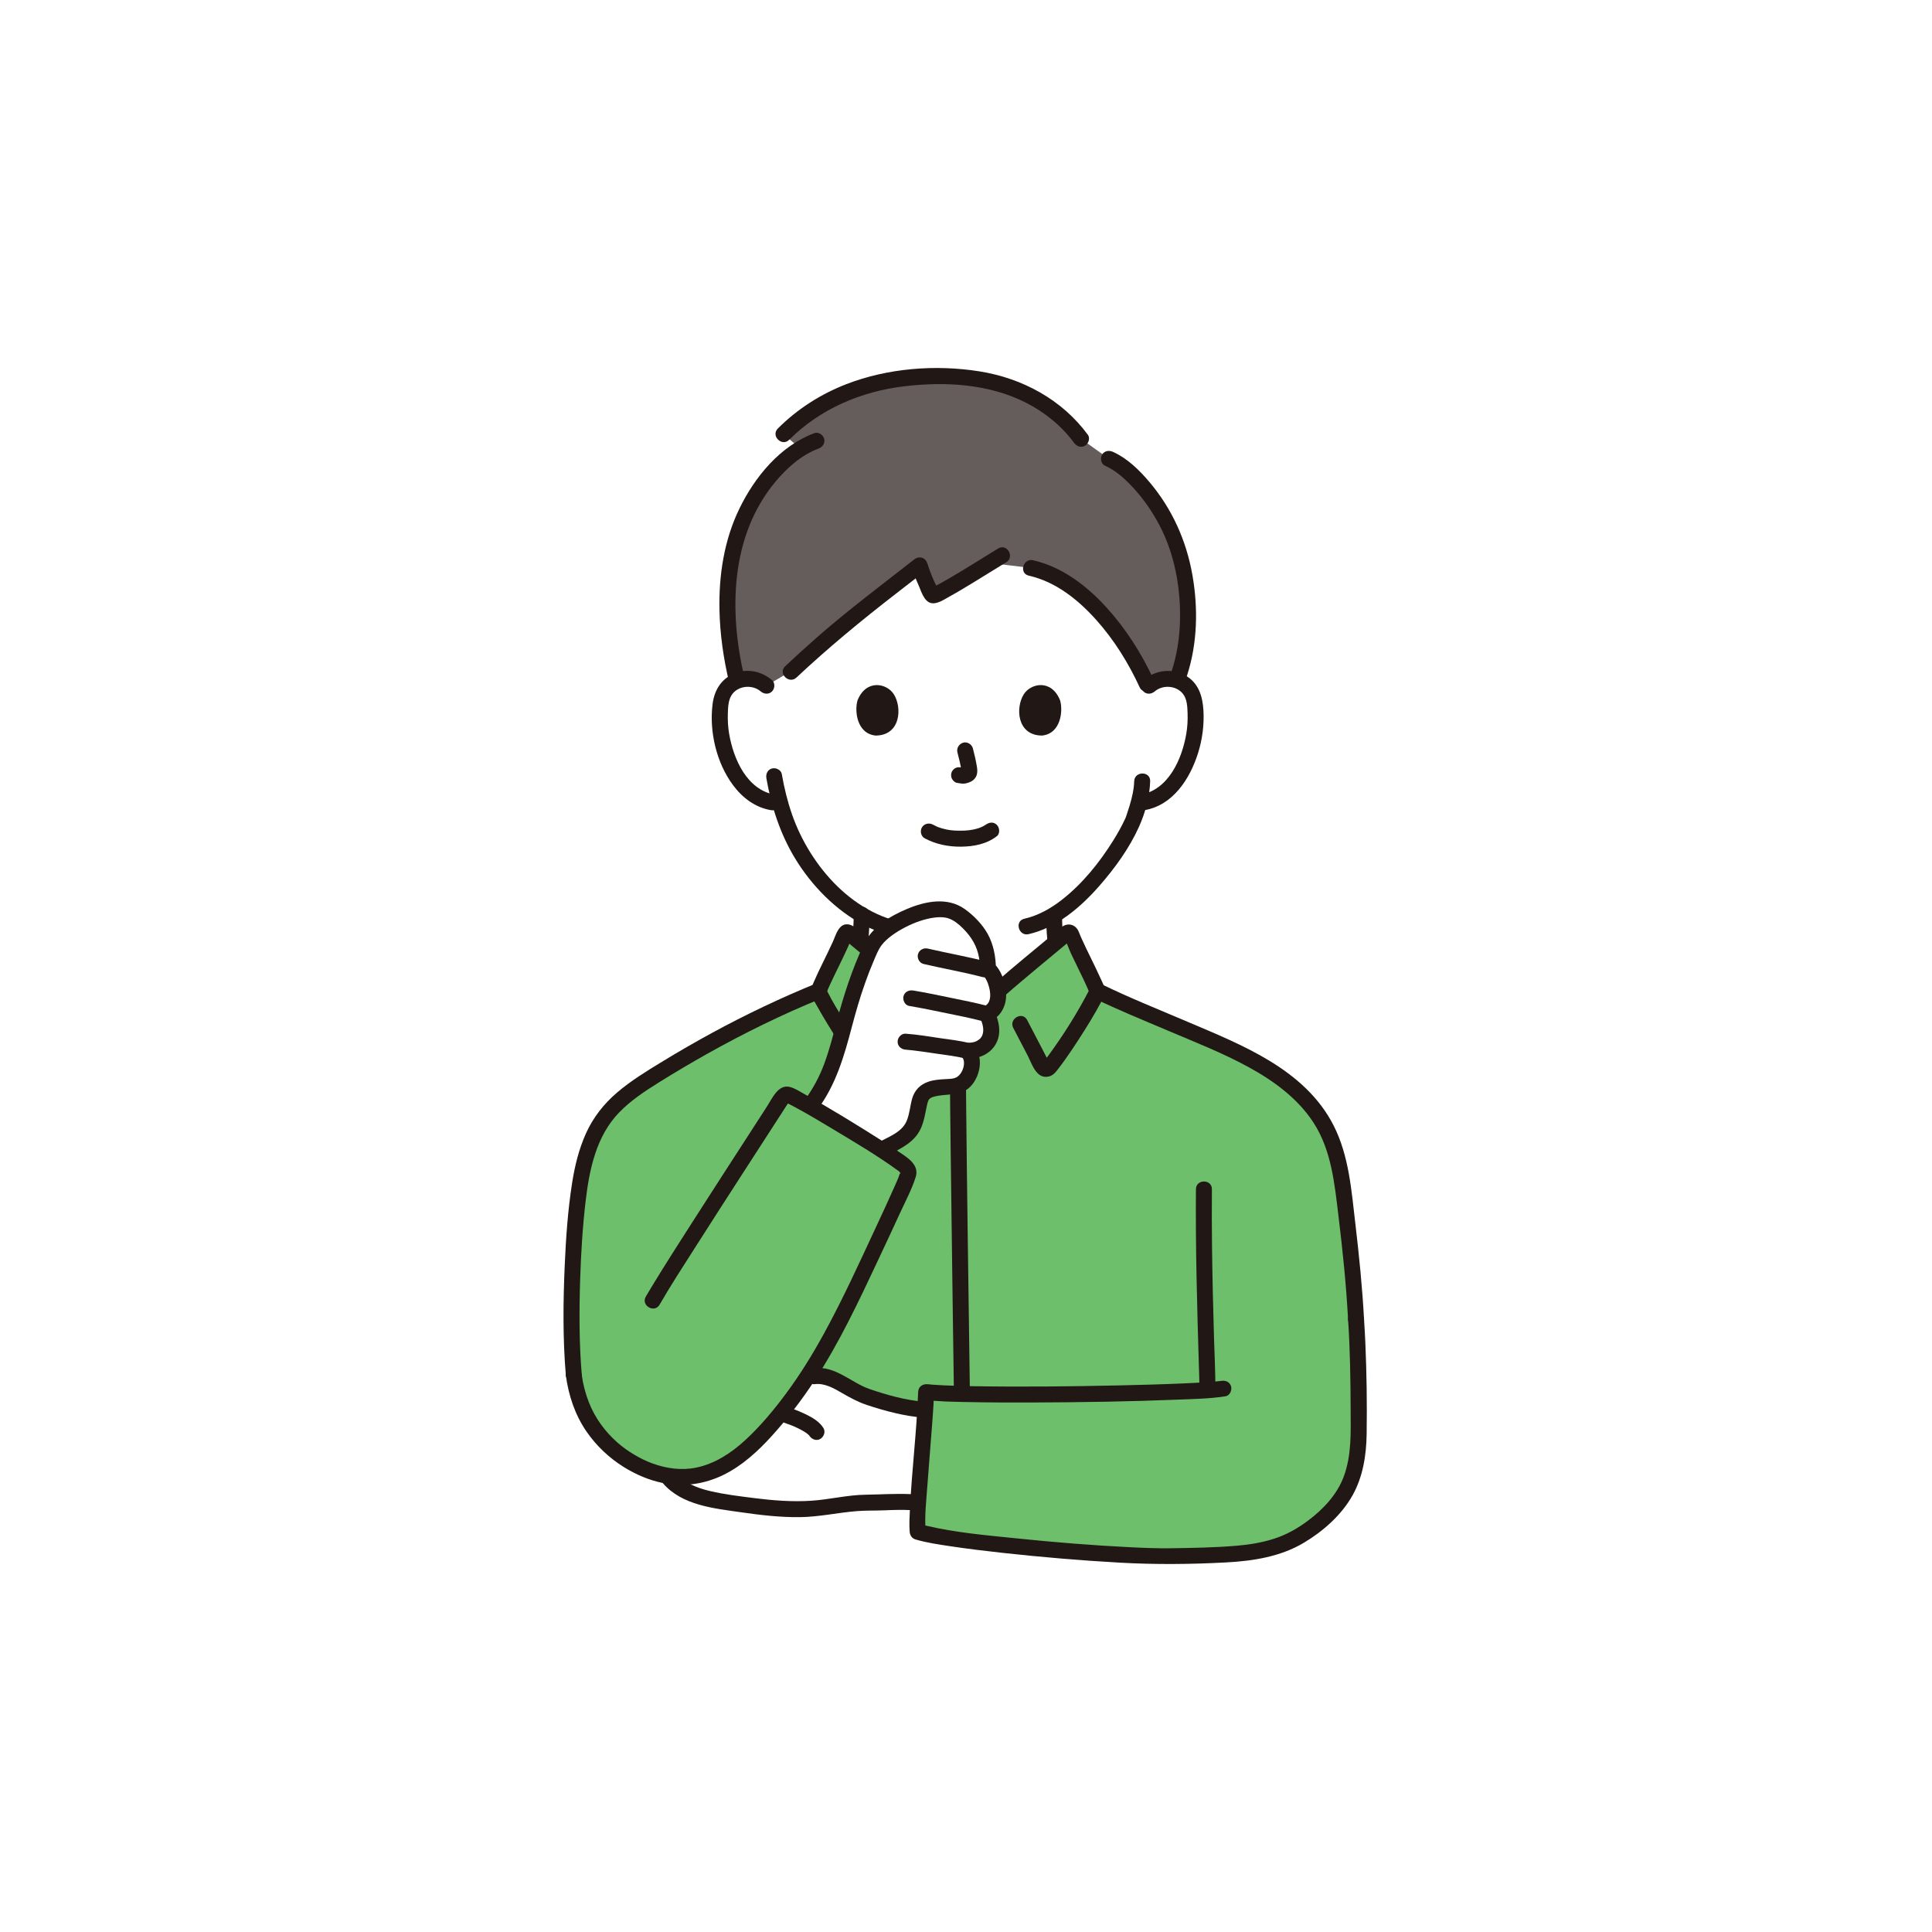 <svg width="168" height="168" viewBox="0 0 168 168" fill="none" xmlns="http://www.w3.org/2000/svg">
<rect width="168" height="168" fill="white"/>
<g clip-path="url(#clip0_458_177)">
<path d="M91.872 82.768C91.743 81.691 91.666 80.544 91.651 79.556C95.264 77.357 98.058 72.63 98.586 71.196C98.674 70.929 98.853 70.426 99.013 69.829C99.226 69.796 99.346 69.777 99.346 69.777C100.064 69.667 100.739 69.341 101.29 68.901C102.008 68.321 102.524 67.558 102.92 66.761C103.734 65.126 104.087 63.298 103.932 61.503C103.889 61.048 103.815 60.581 103.585 60.172C103.26 59.587 102.613 59.158 101.902 59.052C101.191 58.946 100.43 59.17 99.918 59.633C99.918 59.633 100.485 46.021 83.547 46.021C69.377 46.021 66.816 55.486 66.649 58.646C66.616 59.264 66.641 59.633 66.641 59.633C66.128 59.17 65.368 58.946 64.657 59.052C63.946 59.158 63.299 59.587 62.973 60.172C62.744 60.581 62.669 61.048 62.627 61.503C62.471 63.298 62.825 65.126 63.638 66.761C64.034 67.558 64.551 68.321 65.269 68.901C65.82 69.341 66.495 69.667 67.213 69.777C67.213 69.777 67.452 69.814 67.846 69.874C68.408 71.862 69.365 74.12 71.061 76.15C72.246 77.568 73.543 78.715 74.938 79.544C74.913 80.487 74.837 81.666 74.724 82.725C74.724 82.725 74.955 90.68 83.378 90.68C91.802 90.68 91.872 82.768 91.872 82.768L91.872 82.768Z" fill="white"/>
<path d="M78.745 32.883C75.038 33.306 71.223 34.639 68.131 37.752L69.611 39.015C67.088 40.573 65.107 43.593 64.197 46.266C63.126 49.411 62.806 53.887 64.078 59.175L64.087 59.213C64.268 59.136 64.46 59.082 64.656 59.053C65.367 58.946 66.128 59.17 66.641 59.633L68.767 58.367L68.942 58.263C73.438 54.056 75.944 52.314 79.974 49.148C79.998 49.429 80.896 51.675 81.107 51.76C81.366 51.865 83.963 50.26 86.077 48.953C87.784 49.161 89.645 49.388 89.645 49.388C91.284 49.746 92.822 50.636 94.207 51.828C96.661 53.94 98.636 56.999 99.839 59.72C100.344 59.197 101.151 58.941 101.902 59.053C102.049 59.075 102.194 59.111 102.334 59.16C103.567 55.993 103.748 51.405 102.191 47.053C101.096 43.992 98.486 40.792 96.428 39.891L93.999 38.16C91.615 34.894 87.641 32.892 82.555 32.736C81.322 32.699 80.04 32.735 78.745 32.883L78.745 32.883Z" fill="#645D5C"/>
<path d="M100.409 60.124C101.113 59.521 102.306 59.599 102.879 60.352C103.228 60.811 103.25 61.466 103.268 62.017C103.288 62.618 103.257 63.224 103.154 63.817C102.776 66.013 101.609 68.689 99.162 69.108C98.791 69.171 98.584 69.626 98.677 69.962C98.784 70.353 99.16 70.51 99.531 70.447C101.999 70.025 103.471 67.721 104.173 65.502C104.553 64.303 104.721 63.015 104.645 61.759C104.572 60.542 104.222 59.392 103.104 58.75C101.917 58.069 100.451 58.264 99.427 59.141C99.142 59.386 99.176 59.873 99.427 60.123C99.709 60.406 100.123 60.368 100.409 60.123V60.124Z" fill="#211715"/>
<path d="M98.626 67.932C98.603 68.645 98.439 69.34 98.237 70.022C98.159 70.287 98.072 70.55 97.984 70.812C97.958 70.889 97.933 70.967 97.905 71.043C97.897 71.065 97.888 71.087 97.88 71.109C97.825 71.266 97.903 71.06 97.882 71.107C97.566 71.803 97.191 72.469 96.785 73.117C95.59 75.026 94.127 76.843 92.346 78.237C91.372 79 90.279 79.615 89.07 79.892C88.2 80.092 88.568 81.431 89.44 81.232C91.911 80.665 93.979 78.882 95.609 77.019C96.943 75.493 98.201 73.764 99.037 71.906C99.59 70.679 99.972 69.276 100.015 67.932C100.044 67.038 98.655 67.039 98.626 67.932Z" fill="#211715"/>
<path d="M67.132 59.142C66.248 58.385 65.007 58.105 63.906 58.541C62.712 59.013 62.112 60.013 61.96 61.254C61.668 63.629 62.302 66.329 63.734 68.263C64.544 69.358 65.659 70.213 67.028 70.447C67.397 70.51 67.776 70.349 67.882 69.962C67.974 69.628 67.769 69.171 67.397 69.108C64.95 68.69 63.783 66.013 63.405 63.817C63.302 63.224 63.271 62.618 63.291 62.017C63.309 61.467 63.332 60.81 63.68 60.352C64.252 59.599 65.446 59.52 66.15 60.124C66.435 60.368 66.853 60.404 67.132 60.124C67.382 59.874 67.418 59.387 67.132 59.142L67.132 59.142Z" fill="#211715"/>
<path d="M66.643 67.679C67.066 70.121 67.848 72.525 69.141 74.651C70.578 77.015 72.666 79.152 75.129 80.446C76.446 81.138 77.856 81.562 79.334 81.715C79.708 81.753 80.029 81.368 80.029 81.02C80.029 80.612 79.709 80.364 79.334 80.326C74.334 79.809 70.441 75.329 68.873 70.823C68.475 69.679 68.189 68.501 67.982 67.31C67.918 66.94 67.464 66.732 67.128 66.825C66.737 66.932 66.579 67.308 66.643 67.679Z" fill="#211715"/>
<path d="M96.078 40.491C97.058 40.931 97.867 41.675 98.585 42.46C99.473 43.433 100.225 44.53 100.836 45.696C102.167 48.238 102.694 51.241 102.605 54.093C102.559 55.545 102.332 56.982 101.883 58.366C101.606 59.218 102.947 59.583 103.222 58.735C104.13 55.938 104.193 52.892 103.689 50.011C103.163 47.004 101.915 44.237 99.941 41.904C99.071 40.875 98.024 39.851 96.779 39.292C96.437 39.138 96.032 39.193 95.829 39.541C95.655 39.838 95.734 40.337 96.078 40.491L96.078 40.491Z" fill="#211715"/>
<path d="M70.81 37.665C67.844 38.776 65.642 41.452 64.291 44.236C62.967 46.966 62.499 50.02 62.562 53.035C62.606 55.165 62.915 57.289 63.408 59.359C63.615 60.228 64.955 59.86 64.748 58.99C63.377 53.233 63.468 46.63 67.44 41.875C68.449 40.669 69.688 39.563 71.18 39.004C71.531 38.873 71.77 38.535 71.664 38.15C71.572 37.813 71.163 37.533 70.81 37.665Z" fill="#211715"/>
<path d="M94.599 37.809C92.344 34.746 88.915 32.894 85.188 32.295C81.382 31.684 77.202 32.006 73.597 33.404C71.362 34.271 69.337 35.565 67.639 37.261C67.006 37.893 67.988 38.875 68.622 38.243C71.31 35.557 74.869 34.04 78.618 33.592C82.165 33.167 85.98 33.37 89.213 35.016C90.849 35.85 92.308 37.027 93.4 38.51C93.621 38.812 94.002 38.963 94.35 38.759C94.647 38.586 94.823 38.113 94.599 37.809Z" fill="#211715"/>
<path d="M86.798 47.693C85.375 48.567 83.964 49.461 82.521 50.301C82.239 50.465 81.955 50.628 81.668 50.782C81.55 50.845 81.432 50.907 81.312 50.966C81.266 50.989 81.219 51.01 81.173 51.033C81.046 51.095 81.152 51.042 81.163 51.038C81.145 51.044 81.08 51.058 81.069 51.072C81.025 51.126 80.95 51.024 81.078 51.08C81.174 51.122 81.455 51.16 81.562 51.241C81.587 51.26 81.644 51.383 81.586 51.263C81.471 51.028 81.343 50.801 81.236 50.561C81.107 50.271 81.005 50.019 80.877 49.68C80.823 49.537 80.77 49.394 80.722 49.248C80.694 49.162 80.629 48.841 80.669 49.148C80.588 48.524 79.981 48.266 79.483 48.657C76.664 50.87 73.792 53.013 71.093 55.376C70.138 56.211 69.202 57.066 68.276 57.934C67.623 58.547 68.607 59.528 69.259 58.916C72.021 56.325 74.927 53.929 77.922 51.614C78.772 50.958 79.621 50.302 80.465 49.639L79.28 49.148C79.361 49.772 79.657 50.374 79.901 50.949C80.106 51.43 80.357 52.279 80.934 52.433C81.462 52.574 82.085 52.138 82.523 51.897C83.279 51.482 84.016 51.032 84.753 50.583C85.671 50.023 86.583 49.455 87.499 48.892C88.259 48.426 87.562 47.224 86.798 47.693Z" fill="#211715"/>
<path d="M89.461 50.057C91.799 50.587 93.733 52.133 95.306 53.884C96.879 55.636 98.136 57.666 99.118 59.799C99.274 60.139 99.767 60.224 100.068 60.048C100.418 59.843 100.474 59.44 100.317 59.098C99.269 56.82 97.895 54.669 96.206 52.812C94.498 50.933 92.347 49.288 89.83 48.718C88.959 48.52 88.588 49.859 89.461 50.057Z" fill="#211715"/>
<path d="M75.418 82.726C75.53 81.668 75.605 80.606 75.635 79.543C75.645 79.18 75.308 78.832 74.94 78.849C74.555 78.866 74.257 79.154 74.246 79.543C74.216 80.606 74.141 81.668 74.029 82.726C73.991 83.088 74.376 83.436 74.723 83.42C75.133 83.402 75.377 83.114 75.418 82.726Z" fill="#211715"/>
<path d="M90.957 79.594C90.976 80.655 91.052 81.715 91.177 82.768C91.22 83.128 91.466 83.481 91.872 83.463C92.212 83.447 92.612 83.155 92.566 82.768C92.441 81.715 92.365 80.655 92.346 79.594C92.34 79.231 92.031 78.883 91.652 78.9C91.281 78.916 90.951 79.205 90.957 79.594Z" fill="#211715"/>
<path d="M117.92 114.763C117.759 111.69 117.348 107.887 117.053 105.488C116.774 103.225 116.541 100.883 115.635 98.791C114.043 95.114 110.403 92.76 106.748 91.117C103.058 89.457 97.816 87.355 95.383 86.156C95.243 85.525 93.695 82.652 93.174 81.308C93.137 81.213 93.089 81.108 92.991 81.079C92.885 81.047 92.781 81.124 92.696 81.196C91.757 82.003 86.601 86.203 86.048 86.88C85.914 87.332 85.666 88.382 85.358 89.321C84.721 90.856 83.918 92.763 83.301 94.056C82.872 93.132 82.072 91.162 81.626 90.104C81.073 88.368 80.745 87.521 80.554 86.88C80.001 86.203 74.845 82.003 73.906 81.196C73.822 81.124 73.717 81.047 73.611 81.079C73.514 81.107 73.465 81.213 73.428 81.308C72.905 82.659 71.343 85.556 71.217 86.163C66.281 88.165 61.497 90.687 56.979 93.502C55.334 94.527 53.683 95.636 52.537 97.2C50.772 99.609 50.384 102.82 50.085 105.792C49.822 108.398 49.481 114.763 49.897 119.582C50.63 125.296 55.211 127.85 58.049 128.329C62.518 129.084 65.663 125.674 68.2 122.504C68.92 121.604 69.588 120.673 70.216 119.717C70.581 119.687 70.831 119.667 70.831 119.667C72.29 119.445 73.898 120.878 74.997 121.3C76.301 121.8 78.969 122.488 80.363 122.583L80.45 122.596C80.221 126.104 79.667 131.64 79.797 133.196C83.212 134.204 98.386 135.506 102.373 135.307C106.197 135.115 110.262 135.497 113.557 133.214C117.05 130.793 118.16 128.402 118.148 124.313C118.137 121.009 118.145 118.064 117.918 114.715" fill="#6DBF6B"/>
<path d="M82.607 93.073C82.608 95.574 82.645 98.076 82.674 100.577C82.724 104.79 82.78 109.004 82.838 113.217C82.874 115.857 82.912 118.498 82.95 121.138C82.963 122.031 84.352 122.033 84.339 121.138C84.272 116.523 84.207 111.908 84.147 107.293C84.099 103.672 84.053 100.052 84.018 96.431C84.008 95.311 83.996 94.192 83.996 93.073C83.996 92.179 82.607 92.177 82.607 93.073Z" fill="#211715"/>
<path d="M95.101 86.789C97.19 87.807 99.35 88.683 101.487 89.591C103.879 90.607 106.331 91.561 108.612 92.814C110.78 94.004 112.87 95.533 114.229 97.638C115.782 100.042 116.049 102.944 116.386 105.717C116.752 108.722 117.065 111.739 117.225 114.763C117.273 115.652 118.662 115.657 118.614 114.763C118.466 111.967 118.183 109.178 117.856 106.398C117.517 103.51 117.301 100.47 115.95 97.839C113.455 92.979 108.003 90.869 103.274 88.854C100.776 87.789 98.243 86.78 95.802 85.59C95.465 85.426 95.051 85.499 94.852 85.839C94.673 86.144 94.762 86.624 95.101 86.789L95.101 86.789Z" fill="#211715"/>
<path d="M71.033 85.493C67.911 86.763 64.867 88.212 61.907 89.822C60.435 90.623 58.983 91.462 57.552 92.334C56.208 93.152 54.858 93.98 53.659 95.003C52.521 95.974 51.589 97.156 50.969 98.521C50.35 99.886 49.99 101.337 49.757 102.813C49.382 105.185 49.213 107.592 49.108 109.99C48.968 113.182 48.932 116.397 49.203 119.582C49.235 119.956 49.499 120.277 49.897 120.277C50.248 120.277 50.623 119.958 50.592 119.582C50.356 116.81 50.36 114.017 50.449 111.238C50.523 108.963 50.66 106.691 50.926 104.43C51.25 101.674 51.849 98.784 53.848 96.726C54.867 95.676 56.094 94.872 57.33 94.101C58.713 93.239 60.115 92.409 61.536 91.613C64.726 89.827 68.015 88.21 71.402 86.832C71.749 86.691 71.995 86.37 71.887 85.978C71.797 85.649 71.382 85.351 71.033 85.493Z" fill="#211715"/>
<path d="M83.901 93.705C83.611 93.076 83.344 92.436 83.077 91.797C82.791 91.111 82.458 90.426 82.231 89.718C81.995 88.983 81.745 88.253 81.495 87.522C81.344 87.083 81.256 86.601 80.927 86.26C80.312 85.624 79.605 85.065 78.931 84.493C77.999 83.703 77.06 82.922 76.119 82.142C75.74 81.826 75.36 81.512 74.981 81.196C74.668 80.936 74.293 80.518 73.9 80.41C72.945 80.147 72.682 81.333 72.413 81.915C72.133 82.523 71.837 83.124 71.544 83.726C71.283 84.264 71.018 84.801 70.783 85.351C70.631 85.707 70.443 86.084 70.554 86.479C70.654 86.837 70.884 87.191 71.063 87.513C71.353 88.035 71.659 88.549 71.97 89.06C72.839 90.485 73.734 91.951 74.807 93.234C75.143 93.636 75.739 93.778 76.202 93.489C76.623 93.227 76.801 92.641 77.019 92.217C77.503 91.272 77.993 90.33 78.489 89.392C78.907 88.603 77.709 87.9 77.29 88.691C76.904 89.42 76.521 90.152 76.143 90.886C75.96 91.242 75.777 91.599 75.594 91.956C75.472 92.196 75.075 92.684 75.736 92.267C75.809 92.221 75.875 92.45 75.789 92.252C75.77 92.208 75.716 92.158 75.685 92.117C74.876 91.06 74.148 89.938 73.445 88.807C72.919 87.961 72.383 87.106 71.942 86.211C71.918 86.162 71.899 86.109 71.871 86.062C71.823 85.98 71.918 86.239 71.887 86.093C71.868 86.001 71.903 86.311 71.904 86.231C71.904 86.191 71.83 86.411 71.89 86.337C71.921 86.298 71.932 86.195 71.949 86.147C71.974 86.077 72.002 86.008 72.03 85.939C71.969 86.088 72.09 85.804 72.109 85.762C72.227 85.501 72.349 85.244 72.472 84.987C72.763 84.382 73.06 83.781 73.349 83.176C73.485 82.891 73.62 82.605 73.749 82.316C73.872 82.042 73.98 81.692 74.128 81.481L73.879 81.73L73.961 81.679L73.611 81.773L73.716 81.774L73.365 81.679C73.461 81.725 73.613 81.856 73.767 81.986C73.957 82.144 74.146 82.301 74.336 82.459C74.845 82.882 75.355 83.304 75.863 83.727C76.947 84.629 78.034 85.53 79.094 86.461C79.422 86.75 79.782 87.034 80.063 87.372L79.885 87.066C80.638 89.573 81.605 92.03 82.702 94.407C82.859 94.747 83.35 94.832 83.652 94.656C84.001 94.452 84.059 94.048 83.901 93.706L83.901 93.705Z" fill="#211715"/>
<path d="M83.901 94.406C84.483 93.182 85.011 91.932 85.536 90.682C85.803 90.047 86.065 89.424 86.256 88.761C86.418 88.198 86.554 87.627 86.718 87.065L86.539 87.371C86.77 87.095 87.058 86.859 87.326 86.621C87.803 86.198 88.288 85.784 88.774 85.373C89.865 84.448 90.967 83.537 92.068 82.623C92.299 82.431 92.531 82.239 92.762 82.046C92.846 81.976 92.93 81.906 93.013 81.835C93.129 81.738 93.153 81.719 93.237 81.679L92.887 81.774L92.992 81.773L92.641 81.678L92.724 81.729L92.475 81.48C92.736 81.853 92.923 82.476 93.137 82.932C93.399 83.487 93.67 84.037 93.939 84.59C94.149 85.024 94.44 85.621 94.585 85.967C94.558 85.904 94.632 86.086 94.646 86.126C94.668 86.185 94.681 86.251 94.706 86.308C94.732 86.369 94.688 86.391 94.709 86.292C94.757 86.059 94.635 86.54 94.719 86.077C94.696 86.205 94.719 86.083 94.738 86.047C93.709 88.031 92.511 89.948 91.191 91.751C91.101 91.874 91.011 91.996 90.918 92.117C90.918 92.118 90.815 92.249 90.814 92.251L90.762 92.317C90.919 92.21 91.081 92.244 91.247 92.421C91.248 92.38 91.151 92.234 91.126 92.184C91.058 92.052 90.991 91.92 90.923 91.788C90.822 91.591 90.721 91.394 90.62 91.197C90.189 90.359 89.754 89.523 89.313 88.691C88.894 87.901 87.695 88.602 88.114 89.392C88.536 90.19 88.954 90.991 89.367 91.794C89.739 92.518 90.109 93.828 91.158 93.617C91.558 93.537 91.775 93.264 92.01 92.957C92.236 92.664 92.455 92.366 92.669 92.064C93.078 91.489 93.469 90.902 93.85 90.309C94.514 89.277 95.167 88.23 95.74 87.144C95.886 86.867 96.086 86.553 96.088 86.23C96.09 85.83 95.85 85.411 95.693 85.06C95.171 83.9 94.573 82.775 94.053 81.614C94.031 81.567 94.01 81.519 93.989 81.471C93.992 81.477 93.893 81.249 93.943 81.367C93.886 81.232 93.838 81.09 93.774 80.957C93.509 80.407 92.915 80.222 92.392 80.562C92.096 80.754 91.829 81.023 91.559 81.249C89.875 82.65 88.173 84.032 86.527 85.478C86.235 85.734 85.935 85.99 85.666 86.271C85.468 86.477 85.373 86.707 85.299 86.982C85.183 87.411 85.073 87.841 84.952 88.268C84.682 89.218 84.284 90.114 83.897 91.021C83.513 91.922 83.122 92.82 82.702 93.705C82.541 94.043 82.608 94.454 82.951 94.655C83.254 94.832 83.739 94.746 83.901 94.406L83.901 94.406Z" fill="#211715"/>
<path d="M103.994 103.409C103.951 108.554 104.098 113.696 104.253 118.838C104.272 119.474 104.298 120.11 104.299 120.746C104.299 121.64 105.688 121.641 105.687 120.746C105.686 119.291 105.611 117.833 105.567 116.378C105.489 113.741 105.425 111.103 105.394 108.464C105.374 106.779 105.369 105.094 105.383 103.409C105.39 102.516 104.001 102.515 103.994 103.409Z" fill="#211715"/>
<path d="M63.924 126.836C62.233 128.031 60.292 128.721 58.004 128.321C59.123 129.82 61.352 130.318 62.22 130.457C65.076 130.914 68.096 131.428 71.012 131.157C72.511 131.017 73.954 130.658 75.467 130.669C77.061 130.679 77.636 130.539 79.23 130.621L79.853 130.601C79.994 128.234 80.296 124.951 80.451 122.589L80.362 122.583C78.969 122.488 76.3 121.8 74.996 121.299C73.897 120.878 72.289 119.445 70.83 119.667L70.177 119.775C69.561 120.711 68.905 121.622 68.2 122.503C66.951 124.065 65.554 125.684 63.924 126.836L63.924 126.836Z" fill="white"/>
<path d="M80.362 121.889C78.796 121.773 77.104 121.299 75.587 120.777C74.069 120.254 72.619 118.746 70.83 118.973C70.458 119.02 70.136 119.258 70.136 119.667C70.136 120.006 70.456 120.409 70.83 120.362C71.701 120.251 72.49 120.711 73.218 121.132C73.923 121.54 74.605 121.913 75.38 122.171C76.976 122.702 78.68 123.153 80.362 123.278C80.736 123.306 81.056 122.939 81.056 122.584C81.056 122.185 80.737 121.917 80.362 121.889V121.889Z" fill="#211715"/>
<path d="M68.257 123.739C68.435 123.798 68.611 123.862 68.786 123.93C68.845 123.953 68.904 123.977 68.963 124.001C68.995 124.014 69.032 124.024 69.062 124.042L68.954 123.996C68.974 124.005 68.993 124.013 69.013 124.021C69.139 124.076 69.264 124.133 69.388 124.193C69.635 124.313 69.877 124.444 70.104 124.6C70.158 124.637 70.339 124.795 70.147 124.626C70.189 124.664 70.235 124.699 70.276 124.737C70.316 124.774 70.352 124.812 70.388 124.851C70.475 124.946 70.36 124.795 70.343 124.788C70.362 124.796 70.386 124.849 70.397 124.866C70.591 125.173 71.024 125.323 71.347 125.115C71.654 124.917 71.804 124.494 71.596 124.165C71.258 123.629 70.675 123.282 70.119 123.008C69.638 122.772 69.136 122.569 68.627 122.4C68.282 122.285 67.853 122.532 67.772 122.885C67.685 123.268 67.888 123.617 68.257 123.739H68.257Z" fill="#211715"/>
<path d="M79.23 129.927C77.909 129.863 76.583 129.956 75.262 129.975C73.671 129.998 72.117 130.398 70.533 130.5C68.895 130.605 67.251 130.48 65.626 130.274C64.333 130.111 63.009 129.954 61.739 129.656C60.575 129.382 59.41 128.909 58.615 127.981C58.371 127.696 57.884 127.731 57.633 127.981C57.351 128.264 57.388 128.678 57.633 128.963C59.306 130.916 62.108 131.165 64.478 131.507C66.164 131.751 67.864 131.946 69.57 131.925C71.239 131.904 72.856 131.533 74.513 131.401C75.327 131.336 76.147 131.367 76.963 131.33C77.721 131.296 78.473 131.279 79.231 131.316C80.124 131.359 80.122 129.97 79.231 129.927L79.23 129.927Z" fill="#211715"/>
<path d="M106.199 120.077C105.961 120.113 106.35 120.063 106.121 120.087C106.021 120.098 105.922 120.109 105.823 120.119C105.571 120.143 105.319 120.162 105.066 120.18C104.376 120.228 103.686 120.263 102.995 120.293C101.087 120.378 99.178 120.429 97.269 120.471C93.097 120.561 88.922 120.609 84.75 120.541C83.897 120.528 83.045 120.508 82.192 120.471C81.882 120.457 81.572 120.441 81.262 120.419C81.137 120.41 81.013 120.4 80.888 120.389C80.8 120.38 80.415 120.332 80.718 120.374C80.266 120.312 79.858 120.546 79.839 121.043C79.713 124.466 79.287 127.873 79.121 131.294C79.09 131.925 79.052 132.566 79.102 133.197C79.126 133.509 79.301 133.776 79.612 133.866C80.585 134.151 81.604 134.299 82.605 134.45C84.138 134.681 85.677 134.867 87.218 135.036C90.606 135.406 94.006 135.696 97.41 135.885C100.482 136.056 103.545 136.027 106.618 135.863C108.961 135.738 111.347 135.37 113.391 134.146C115.058 133.149 116.648 131.747 117.607 130.04C118.522 128.409 118.812 126.54 118.839 124.692C118.878 122.049 118.84 119.392 118.725 116.751C118.695 116.072 118.657 115.394 118.611 114.715C118.586 114.341 118.31 114.021 117.917 114.021C117.561 114.021 117.197 114.339 117.223 114.715C117.398 117.332 117.438 119.952 117.447 122.574C117.454 124.546 117.543 126.549 116.837 128.428C116.261 129.96 115.067 131.238 113.747 132.226C112.842 132.902 111.878 133.452 110.8 133.799C109.753 134.136 108.665 134.315 107.571 134.409C105.653 134.573 103.703 134.603 101.778 134.631C100.602 134.647 99.425 134.598 98.25 134.54C94.956 134.379 91.665 134.108 88.383 133.77C85.68 133.493 83.141 133.28 80.502 132.662C80.327 132.622 80.153 132.577 79.981 132.527L80.49 133.197C80.385 131.864 80.547 130.488 80.643 129.16C80.776 127.312 80.937 125.466 81.073 123.619C81.136 122.761 81.196 121.903 81.228 121.043L80.349 121.713C81.573 121.879 82.82 121.891 84.054 121.917C85.988 121.958 87.923 121.962 89.858 121.955C94.052 121.939 98.249 121.876 102.44 121.706C103.812 121.65 105.208 121.628 106.567 121.416C106.938 121.359 107.143 120.894 107.052 120.562C106.943 120.166 106.57 120.019 106.198 120.077L106.199 120.077Z" fill="#211715"/>
<path d="M80.712 79.183C78.741 79.585 76.44 80.93 75.798 82.276C74.85 84.263 74.104 86.467 73.534 88.616C72.956 90.797 72.413 93.08 71.267 94.986C71.097 95.27 70.726 95.803 70.435 96.207C72.31 97.274 74.863 98.846 76.642 99.992C77.723 99.362 78.924 98.943 79.399 97.912C80.281 95.998 79.355 94.754 81.896 94.55C82.811 94.477 83.524 94.58 84.138 93.695C84.577 93.062 84.686 91.861 84.096 91.372C85.716 91.418 86.816 90.129 85.821 88.168C87.511 87.417 86.65 84.888 85.907 84.242C85.907 82.945 85.518 81.806 85.055 81.203C84.314 80.24 83.424 79.295 82.275 79.091C81.812 79.029 81.275 79.067 80.711 79.182L80.712 79.183Z" fill="white"/>
<path d="M71.099 96.459C72.687 94.328 73.407 91.832 74.073 89.296C74.415 87.996 74.788 86.708 75.239 85.442C75.46 84.82 75.696 84.202 75.957 83.596C76.161 83.121 76.349 82.606 76.662 82.189C77.124 81.574 77.955 81.027 78.691 80.644C79.479 80.233 80.383 79.901 81.248 79.791C81.656 79.739 82.072 79.728 82.458 79.854C82.939 80.011 83.348 80.345 83.702 80.697C84.472 81.462 84.965 82.256 85.145 83.337C85.203 83.689 85.144 84.087 85.237 84.427C85.28 84.583 85.382 84.685 85.486 84.8C85.52 84.838 85.632 84.977 85.552 84.868C85.803 85.213 85.899 85.448 86.003 85.828C86.1 86.18 86.142 86.57 86.07 86.871C85.987 87.22 85.849 87.391 85.471 87.569C85.115 87.737 85.069 88.207 85.222 88.519C85.495 89.077 85.628 89.721 85.339 90.172C85.279 90.266 85.249 90.302 85.132 90.399C85.207 90.337 85.023 90.471 85.027 90.468C84.972 90.501 84.915 90.533 84.856 90.559C84.663 90.645 84.365 90.682 84.096 90.678C83.513 90.67 83.156 91.455 83.605 91.863C84.061 92.277 83.754 93.323 83.213 93.653C82.926 93.828 82.552 93.816 82.194 93.837C81.71 93.865 81.204 93.9 80.742 94.056C80.013 94.302 79.524 94.799 79.315 95.54C79.134 96.182 79.099 96.853 78.839 97.475C78.407 98.508 77.143 98.897 76.247 99.416C75.474 99.864 76.172 101.065 76.948 100.616C77.943 100.039 79.072 99.609 79.77 98.646C80.294 97.924 80.413 97.018 80.592 96.17C80.624 96.019 80.661 95.869 80.714 95.723C80.668 95.849 80.713 95.727 80.744 95.671C80.761 95.641 80.781 95.612 80.799 95.582C80.85 95.502 80.693 95.703 80.807 95.579C80.831 95.552 80.859 95.527 80.886 95.503C80.864 95.522 80.772 95.577 80.883 95.509C80.916 95.488 81.06 95.41 81.028 95.425C81.133 95.377 81.424 95.305 81.609 95.277C82.663 95.115 83.718 95.268 84.492 94.367C85.272 93.459 85.566 91.77 84.588 90.881L84.097 92.067C85.055 92.079 86.012 91.71 86.539 90.873C87.137 89.922 86.885 88.763 86.421 87.818L86.172 88.769C87.154 88.305 87.583 87.246 87.475 86.204C87.386 85.34 87.061 84.353 86.399 83.752L86.602 84.243C86.592 83.205 86.394 82.128 85.887 81.211C85.428 80.382 84.672 79.607 83.906 79.059C82.393 77.976 80.491 78.363 78.888 79.031C77.37 79.663 75.803 80.624 75.086 82.165C74.095 84.297 73.365 86.532 72.768 88.802C72.445 90.028 72.129 91.257 71.694 92.448C71.26 93.64 70.662 94.737 69.901 95.758C69.677 96.059 69.852 96.534 70.15 96.709C70.504 96.916 70.876 96.761 71.1 96.459L71.099 96.459Z" fill="#211715"/>
<path d="M80.31 83.824C82.018 84.223 83.753 84.522 85.449 84.966C85.812 85.061 86.203 84.846 86.303 84.481C86.402 84.122 86.183 83.723 85.819 83.627C84.123 83.182 82.387 82.883 80.68 82.485C80.315 82.4 79.927 82.599 79.825 82.97C79.729 83.322 79.944 83.739 80.31 83.824Z" fill="#211715"/>
<path d="M79.052 87.472C80.177 87.66 81.295 87.895 82.412 88.126C83.394 88.33 84.384 88.521 85.354 88.775C86.22 89.002 86.589 87.663 85.723 87.436C84.753 87.181 83.763 86.991 82.781 86.787C81.665 86.555 80.547 86.32 79.422 86.132C79.052 86.071 78.674 86.23 78.568 86.618C78.476 86.95 78.681 87.41 79.052 87.472Z" fill="#211715"/>
<path d="M78.748 91.275C79.14 91.302 79.531 91.355 79.921 91.406C79.94 91.408 80.152 91.436 80.057 91.424C79.963 91.411 80.181 91.441 80.201 91.443C80.334 91.461 80.467 91.48 80.6 91.499C80.885 91.54 81.169 91.581 81.453 91.624C82.267 91.746 83.113 91.832 83.911 92.042C84.776 92.269 85.145 90.93 84.28 90.702C83.462 90.487 82.594 90.4 81.759 90.275C80.761 90.126 79.755 89.957 78.748 89.886C78.373 89.859 78.053 90.224 78.053 90.58C78.053 90.978 78.372 91.248 78.748 91.275Z" fill="#211715"/>
<path d="M62.087 104.626C64.745 100.495 67.459 96.325 68.043 95.394C68.157 95.212 68.382 95.137 68.582 95.216C71.011 96.176 78.425 101.034 78.729 101.43C78.882 101.629 79.055 101.861 78.98 102.098C78.68 103.039 76.085 108.527 75.146 110.522L62.087 104.627L62.087 104.626Z" fill="#6DBF6B"/>
<path d="M57.355 113.45C58.332 111.756 59.403 110.114 60.453 108.465C61.921 106.159 63.403 103.862 64.886 101.566C65.997 99.847 67.114 98.13 68.22 96.408C68.294 96.291 68.369 96.175 68.443 96.059C68.485 95.994 68.616 95.855 68.621 95.778C68.621 95.785 68.505 95.876 68.41 95.874C68.213 95.87 68.244 95.807 68.342 95.868C68.419 95.915 68.508 95.949 68.588 95.99C68.782 96.088 68.975 96.19 69.166 96.294C70.238 96.874 71.286 97.497 72.33 98.126C74.266 99.293 76.243 100.45 78.072 101.781C78.119 101.815 78.165 101.853 78.213 101.885C77.97 101.721 78.156 101.822 78.18 101.863C78.189 101.881 78.217 101.899 78.232 101.914C78.084 101.764 78.351 102.052 78.316 102.052C78.173 102.052 78.384 101.828 78.285 101.987C78.207 102.112 78.168 102.292 78.112 102.428C78.1 102.457 78.033 102.616 78.101 102.455C78.079 102.508 78.057 102.56 78.034 102.613C77.975 102.749 77.916 102.885 77.856 103.021C77.309 104.266 76.735 105.499 76.16 106.731C74.727 109.807 73.319 112.906 71.691 115.886C70.68 117.736 69.574 119.538 68.313 121.229C67.253 122.651 66.096 124.043 64.787 125.244C63.581 126.349 62.176 127.276 60.555 127.615C59.264 127.886 57.944 127.697 56.717 127.249C55.702 126.878 54.541 126.195 53.675 125.427C52.608 124.48 51.739 123.297 51.216 121.964C50.916 121.201 50.7 120.394 50.592 119.581C50.542 119.21 50.308 118.887 49.897 118.887C49.56 118.887 49.153 119.207 49.203 119.581C49.438 121.342 49.999 123.041 51.019 124.509C51.879 125.746 52.985 126.789 54.265 127.583C55.292 128.22 56.449 128.717 57.637 128.956C59.448 129.32 61.265 129.059 62.918 128.247C64.541 127.45 65.915 126.187 67.119 124.858C68.484 123.351 69.73 121.724 70.844 120.024C73.012 116.714 74.687 113.122 76.368 109.55C77.01 108.186 77.65 106.821 78.277 105.45C78.739 104.443 79.292 103.416 79.625 102.356C79.961 101.286 78.918 100.667 78.182 100.171C77.197 99.508 76.192 98.874 75.185 98.247C73.988 97.5 72.782 96.766 71.564 96.054C71.047 95.752 70.527 95.454 70.002 95.167C69.594 94.944 69.137 94.632 68.682 94.517C67.683 94.264 67.162 95.489 66.72 96.174C66.167 97.032 65.612 97.889 65.058 98.746C63.547 101.082 62.037 103.417 60.536 105.759C59.238 107.782 57.936 109.805 56.687 111.859C56.507 112.154 56.329 112.45 56.157 112.749C55.709 113.524 56.909 114.225 57.356 113.45H57.355Z" fill="#211715"/>
<path d="M80.415 72.901C81.392 73.417 82.444 73.631 83.548 73.624C84.652 73.616 85.793 73.404 86.683 72.711C86.979 72.48 86.925 71.971 86.683 71.729C86.391 71.436 85.998 71.498 85.701 71.729C85.903 71.571 85.716 71.713 85.664 71.746C85.6 71.787 85.534 71.825 85.466 71.86C85.425 71.882 85.2 71.98 85.361 71.916C85.271 71.952 85.18 71.986 85.088 72.015C84.524 72.196 84.042 72.238 83.445 72.234C82.863 72.231 82.427 72.188 81.878 72.023C81.778 71.993 81.68 71.958 81.582 71.924C81.549 71.912 81.518 71.898 81.486 71.887C81.659 71.95 81.513 71.898 81.479 71.883C81.356 71.825 81.236 71.765 81.116 71.701C80.785 71.526 80.361 71.617 80.166 71.951C79.983 72.264 80.082 72.725 80.415 72.901Z" fill="#211715"/>
<path d="M83.258 65.439C83.397 65.971 83.531 66.512 83.611 67.057L83.587 66.872C83.596 66.947 83.6 67.021 83.593 67.096L83.617 66.911C83.612 66.946 83.604 66.978 83.593 67.011L83.663 66.846C83.652 66.869 83.642 66.889 83.627 66.91L83.736 66.77C83.719 66.79 83.703 66.805 83.683 66.822L83.823 66.713C83.783 66.74 83.739 66.761 83.695 66.781L83.861 66.711C83.79 66.74 83.72 66.762 83.645 66.774L83.829 66.749C83.761 66.757 83.695 66.757 83.627 66.749L83.811 66.774C83.735 66.763 83.66 66.744 83.583 66.734C83.389 66.708 83.225 66.701 83.048 66.804C82.904 66.888 82.767 67.053 82.729 67.219C82.689 67.397 82.697 67.596 82.799 67.754C82.889 67.894 83.041 68.05 83.214 68.073C83.376 68.095 83.533 68.136 83.698 68.144C83.945 68.154 84.175 68.08 84.396 67.98C84.666 67.857 84.875 67.622 84.947 67.332C85.007 67.086 84.981 66.864 84.939 66.618C84.851 66.097 84.731 65.581 84.597 65.069C84.505 64.718 84.096 64.47 83.742 64.584C83.381 64.701 83.159 65.062 83.257 65.439L83.258 65.439Z" fill="#211715"/>
<path d="M74.571 60.892C74.301 61.77 74.477 63.79 76.141 63.962C78.34 63.949 78.457 61.507 77.716 60.358C77.111 59.418 75.329 59.027 74.571 60.892Z" fill="#211715"/>
<path d="M92.179 60.892C92.45 61.77 92.274 63.79 90.61 63.962C88.411 63.949 88.294 61.507 89.034 60.358C89.64 59.418 91.422 59.027 92.179 60.892Z" fill="#211715"/>
</g>
<defs>
<clipPath id="clip0_458_177">
<rect width="69.854" height="104" fill="white" transform="translate(49 32)"/>
</clipPath>
</defs>
</svg>
